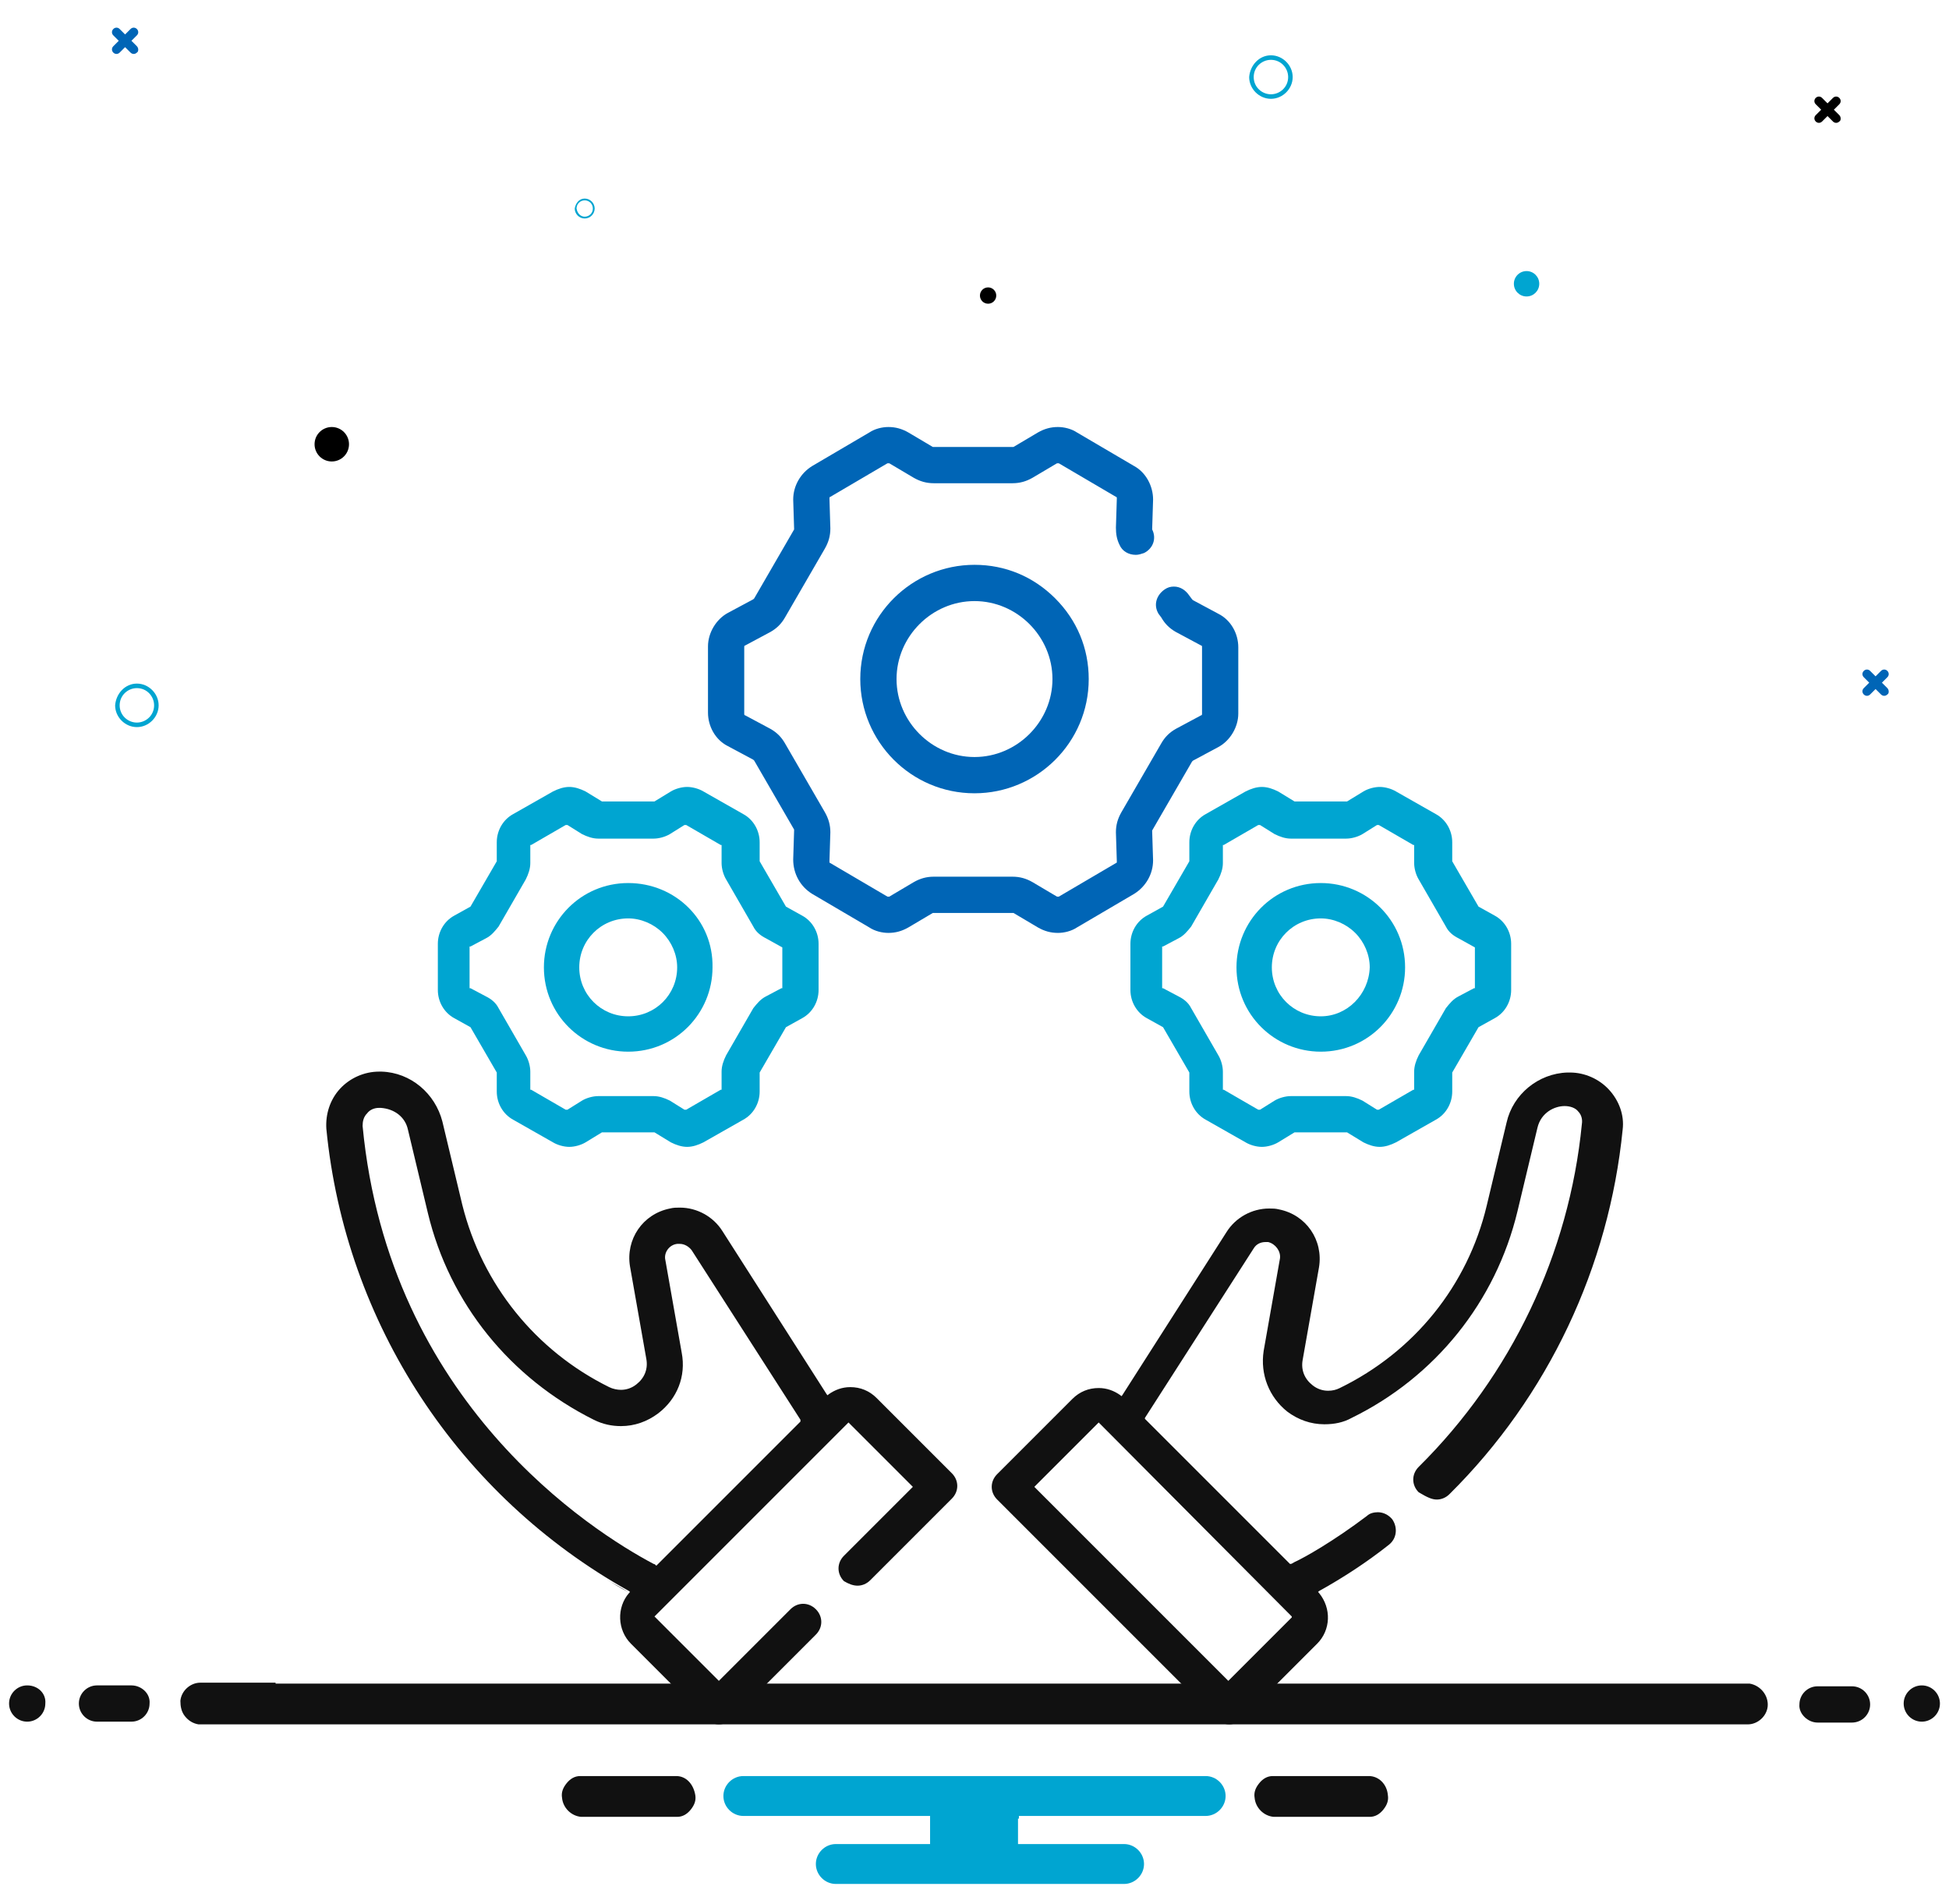 <?xml version="1.0" encoding="UTF-8"?>
<!-- Generator: Adobe Illustrator 28.0.0, SVG Export Plug-In . SVG Version: 6.00 Build 0)  -->
<svg xmlns="http://www.w3.org/2000/svg" xmlns:xlink="http://www.w3.org/1999/xlink" version="1.1" id="Layer_1" x="0px" y="0px" viewBox="0 0 215 210" style="enable-background:new 0 0 215 210;" xml:space="preserve">
<style type="text/css">
	.st0{fill:#111111;}
	.st1{fill:#0065B6;}
	.st2{fill:#00A5D1;}
</style>
<polygon class="st0" points="141.7,178.6 141.7,178.6 141.5,178.5 "></polygon>
<polygon class="st0" points="135,185.3 135,185.3 135,185.3 "></polygon>
<path class="st0" d="M144.8,176c0,0,0.1,0.1,0.1,0.1C144.9,176.1,144.8,176,144.8,176C144.8,176,144.8,176,144.8,176z"></path>
<g>
	<path class="st0" d="M158.5,165.4c0.5,0,1-0.2,1.4-0.6c10.9-10.8,17.6-25.1,19.1-40.2c0.2-1.6-0.4-3.2-1.5-4.4   c-1.1-1.2-2.7-1.9-4.3-1.9c-0.1,0-0.1,0-0.2,0l-0.1,0c-3.2,0.1-6,2.4-6.7,5.5l-2.2,9.2c-2.1,8.8-8,16.1-16.2,20.1   c-0.4,0.2-0.8,0.3-1.3,0.3c-0.6,0-1.2-0.2-1.7-0.6c-0.9-0.7-1.3-1.7-1.1-2.8l1.8-10.2c0.5-3-1.4-5.8-4.4-6.4   c-0.4-0.1-0.7-0.1-1.1-0.1c-1.9,0-3.7,1-4.7,2.6l-11.5,18l-0.1,0.1l-0.1-0.1c-0.7-0.5-1.5-0.8-2.4-0.8c-1.1,0-2.1,0.4-2.9,1.2   l-8.3,8.3c-0.4,0.4-0.6,0.9-0.6,1.4c0,0.5,0.2,1,0.6,1.4l24.2,24.2c0.4,0.4,0.9,0.6,1.4,0.6c0.5,0,1-0.2,1.4-0.6l8.3-8.3   c1.5-1.5,1.6-3.9,0.2-5.6l-0.1-0.1l0.1-0.1c2.7-1.5,5.3-3.2,7.7-5.1c0.9-0.7,1-1.9,0.4-2.8c-0.4-0.5-1-0.8-1.6-0.8   c-0.4,0-0.9,0.1-1.2,0.4c-3.7,2.8-6.9,4.6-8,5.1c-0.2,0.1-0.3,0.2-0.4,0.2l-0.1,0l-0.1-0.1l-15.8-15.8l-0.1-0.1l0-0.1l12-18.7   c0.3-0.5,0.8-0.7,1.3-0.7c0.1,0,0.2,0,0.3,0c0.8,0.2,1.4,1,1.3,1.8l-1.8,10.2c-0.4,2.6,0.6,5.1,2.6,6.7c1.2,0.9,2.6,1.4,4.1,1.4   c1.1,0,2.1-0.2,3-0.7c9.2-4.5,15.9-12.8,18.3-22.8l2.2-9.2c0.4-1.7,1.9-2.4,3-2.4c0.6,0,1.2,0.2,1.5,0.6c0.3,0.3,0.5,0.8,0.4,1.4   c-1.4,14.3-7.8,27.7-18,37.8c-0.8,0.8-0.8,2,0,2.8C157.5,165.2,158,165.4,158.5,165.4z M142.5,178.3L142.5,178.3l0,0.1l-6.9,6.9   l-0.1,0.1l-0.1-0.1l-21.2-21.2l-0.1-0.1l0.1-0.1l6.9-6.9l0.1-0.1l0.1,0.1L142.5,178.3z"></path>
	<polygon class="st0" points="124.2,152.9 123.7,153.7 123.7,153.7  "></polygon>
	<g>
		<path class="st1" d="M89.6,98.6l6.3,3.7c0.6,0.4,1.4,0.6,2.1,0.6c0.8,0,1.5-0.2,2.2-0.6l2.7-1.6c0,0,0.1,0,0.1,0h8.7    c0,0,0.1,0,0.1,0l2.7,1.6c0.7,0.4,1.4,0.6,2.2,0.6c0.7,0,1.5-0.2,2.1-0.6l6.3-3.7c1.3-0.8,2.1-2.2,2.1-3.7l-0.1-3.2    c0,0,0-0.1,0-0.1l4.4-7.6c0,0,0.1-0.1,0.1-0.1l2.8-1.5c1.3-0.7,2.2-2.2,2.2-3.7v-7.3c0-1.5-0.8-3-2.2-3.7l-2.8-1.5    c0,0-0.1-0.1-0.1-0.1l-0.3-0.4c-0.4-0.6-1-1-1.7-1c-0.4,0-0.7,0.1-1,0.3c-0.9,0.6-1.3,1.7-0.7,2.7l0.3,0.4    c0.4,0.7,0.9,1.2,1.6,1.6l2.8,1.5c0.1,0,0.1,0.1,0.1,0.2v7.3c0,0.1,0,0.2-0.1,0.2l-2.8,1.5c-0.7,0.4-1.2,0.9-1.6,1.6l-4.4,7.6    c-0.4,0.7-0.6,1.4-0.6,2.2l0.1,3.2c0,0.1,0,0.2-0.1,0.2l-6.3,3.7c0,0-0.1,0-0.1,0c0,0-0.1,0-0.1,0l-2.7-1.6    c-0.7-0.4-1.4-0.6-2.2-0.6h-8.7c-0.8,0-1.5,0.2-2.2,0.6l-2.7,1.6c0,0-0.1,0-0.1,0c0,0-0.1,0-0.1,0l-6.3-3.7    c-0.1,0-0.1-0.1-0.1-0.2l0.1-3.2c0-0.8-0.2-1.5-0.6-2.2l-4.4-7.6c-0.4-0.7-0.9-1.2-1.6-1.6l-2.8-1.5c-0.1,0-0.1-0.1-0.1-0.2v-7.3    c0-0.1,0-0.2,0.1-0.2l2.8-1.5c0.7-0.4,1.2-0.9,1.6-1.6l4.4-7.6c0.4-0.7,0.6-1.4,0.6-2.2L91.5,55c0-0.1,0-0.2,0.1-0.2l6.3-3.7    c0,0,0.1,0,0.1,0c0,0,0.1,0,0.1,0l2.7,1.6c0.7,0.4,1.4,0.6,2.2,0.6h8.7c0.8,0,1.5-0.2,2.2-0.6l2.7-1.6c0,0,0.1,0,0.1,0    c0,0,0.1,0,0.1,0l6.3,3.7c0.1,0,0.1,0.1,0.1,0.2l-0.1,3.2c0,0.7,0.1,1.3,0.4,1.9c0.3,0.7,1,1.1,1.8,1.1c0.3,0,0.6-0.1,0.9-0.2    c1-0.5,1.4-1.6,0.9-2.6c0,0,0-0.1,0-0.1l0.1-3.2c0-1.5-0.8-3-2.1-3.7l-6.3-3.7c-0.6-0.4-1.4-0.6-2.1-0.6c-0.8,0-1.5,0.2-2.2,0.6    l-2.7,1.6c0,0-0.1,0-0.1,0h-8.7c0,0-0.1,0-0.1,0l-2.7-1.6c-0.7-0.4-1.4-0.6-2.2-0.6c-0.7,0-1.5,0.2-2.1,0.6l-6.3,3.7    c-1.3,0.8-2.1,2.2-2.1,3.7l0.1,3.2c0,0,0,0.1,0,0.1l-4.4,7.6c0,0-0.1,0.1-0.1,0.1l-2.8,1.5c-1.3,0.7-2.2,2.2-2.2,3.7v7.3    c0,1.5,0.8,3,2.2,3.7l2.8,1.5c0,0,0.1,0.1,0.1,0.1l4.4,7.6c0,0,0,0.1,0,0.1l-0.1,3.2C87.5,96.4,88.3,97.8,89.6,98.6z"></path>
		<path class="st1" d="M107.5,62.3c-6.9,0-12.6,5.6-12.6,12.6c0,6.9,5.6,12.6,12.6,12.6c6.9,0,12.6-5.6,12.6-12.6    c0-3.4-1.3-6.5-3.7-8.9C114,63.6,110.9,62.3,107.5,62.3z M107.5,83.5c-4.7,0-8.6-3.9-8.6-8.6c0-4.7,3.9-8.6,8.6-8.6    c4.7,0,8.6,3.9,8.6,8.6S112.2,83.5,107.5,83.5z"></path>
	</g>
	<g>
		<path class="st2" d="M145.7,97.4c-5.2,0-9.3,4.2-9.3,9.3c0,5.2,4.2,9.3,9.3,9.3c5.2,0,9.3-4.2,9.3-9.3    C155,101.5,150.8,97.4,145.7,97.4z M145.7,112.1c-3,0-5.4-2.4-5.4-5.4c0-3,2.4-5.4,5.4-5.4c1.4,0,2.8,0.6,3.8,1.6    c1,1,1.6,2.4,1.6,3.8C151,109.7,148.6,112.1,145.7,112.1z"></path>
		<g>
			<path class="st2" d="M69.3,97.4c-5.2,0-9.3,4.2-9.3,9.3c0,5.2,4.2,9.3,9.3,9.3c5.2,0,9.3-4.2,9.3-9.3     C78.7,101.5,74.5,97.4,69.3,97.4z M69.3,112.1c-3,0-5.4-2.4-5.4-5.4c0-3,2.4-5.4,5.4-5.4c1.4,0,2.8,0.6,3.8,1.6     c1,1,1.6,2.4,1.6,3.8C74.7,109.7,72.3,112.1,69.3,112.1z"></path>
			<path class="st2" d="M166.7,109.2v-5.1c0-1.3-0.7-2.5-1.8-3.1l-1.8-1l0,0l0,0l-2.9-5l0,0l0,0l0-2.1c0-1.3-0.7-2.5-1.8-3.1     l-4.4-2.5c-0.5-0.3-1.2-0.5-1.8-0.5c-0.6,0-1.3,0.2-1.8,0.5l-1.8,1.1l0,0h0h-5.8h0l0,0l-1.8-1.1c-0.6-0.3-1.2-0.5-1.8-0.5     c-0.6,0-1.2,0.2-1.8,0.5l-4.4,2.5c-1.1,0.6-1.8,1.8-1.8,3.1l0,2.1l0,0l0,0l-2.9,5l0,0l0,0l-1.8,1c-1.1,0.6-1.8,1.8-1.8,3.1v5.1     c0,1.3,0.7,2.5,1.8,3.1l1.8,1l0,0l0,0l2.9,5l0,0l0,0l0,2.1c0,1.3,0.7,2.5,1.8,3.1l4.4,2.5c0.5,0.3,1.2,0.5,1.8,0.5     c0.6,0,1.3-0.2,1.8-0.5l1.8-1.1l0,0h0h5.8h0l0,0l1.8,1.1c0.6,0.3,1.2,0.5,1.8,0.5c0.6,0,1.2-0.2,1.8-0.5l4.4-2.5     c1.1-0.6,1.8-1.8,1.8-3.1l0-2.1l0,0l0,0l2.9-5l0,0l0,0l1.8-1C166,111.7,166.7,110.5,166.7,109.2z M162.7,104.5v4.4v0.1l-0.1,0     l-1.7,0.9c-0.6,0.3-1,0.8-1.4,1.3l-3,5.2c-0.3,0.6-0.5,1.2-0.5,1.8l0,1.9l0,0.1l-0.1,0l-3.8,2.2l-0.1,0l-0.1,0l-1.6-1     c-0.6-0.3-1.2-0.5-1.8-0.5h-6.1c-0.6,0-1.3,0.2-1.8,0.5l-1.6,1l-0.1,0l-0.1,0l-3.8-2.2l-0.1,0l0-0.1l0-1.9c0-0.6-0.2-1.3-0.5-1.8     l-3-5.2c-0.3-0.6-0.8-1-1.4-1.3l-1.7-0.9l-0.1,0v-0.1v-4.4v-0.1l0.1,0l1.7-0.9c0.6-0.3,1-0.8,1.4-1.3l3-5.2     c0.3-0.6,0.5-1.2,0.5-1.8l0-1.9l0-0.1l0.1,0l3.8-2.2l0.1,0l0.1,0l1.6,1c0.6,0.3,1.2,0.5,1.8,0.5h0h6.1c0.6,0,1.3-0.2,1.8-0.5     l1.6-1l0.1,0l0.1,0l3.8,2.2l0.1,0l0,0.1l0,1.9c0,0.6,0.2,1.3,0.5,1.8l3,5.2c0.3,0.6,0.8,1,1.4,1.3L162.7,104.5L162.7,104.5     L162.7,104.5z"></path>
		</g>
		<path class="st2" d="M90.3,109.2v-5.1c0-1.3-0.7-2.5-1.8-3.1l-1.8-1l0,0l0,0l-2.9-5l0,0l0,0l0-2.1c0-1.3-0.7-2.5-1.8-3.1l-4.4-2.5    c-0.5-0.3-1.2-0.5-1.8-0.5c-0.6,0-1.3,0.2-1.8,0.5l-1.8,1.1l0,0h0h-5.8h0l0,0l-1.8-1.1c-0.6-0.3-1.2-0.5-1.8-0.5    c-0.6,0-1.2,0.2-1.8,0.5l-4.4,2.5c-1.1,0.6-1.8,1.8-1.8,3.1l0,2.1l0,0l0,0l-2.9,5l0,0l0,0l-1.8,1c-1.1,0.6-1.8,1.8-1.8,3.1v5.1    c0,1.3,0.7,2.5,1.8,3.1l1.8,1l0,0l0,0l2.9,5l0,0l0,0l0,2.1c0,1.3,0.7,2.5,1.8,3.1l4.4,2.5c0.5,0.3,1.2,0.5,1.8,0.5    c0.6,0,1.3-0.2,1.8-0.5l1.8-1.1l0,0h0h5.8h0l0,0l1.8,1.1c0.6,0.3,1.2,0.5,1.8,0.5c0.6,0,1.2-0.2,1.8-0.5l4.4-2.5    c1.1-0.6,1.8-1.8,1.8-3.1l0-2.1l0,0l0,0l2.9-5l0,0l0,0l1.8-1C89.6,111.7,90.3,110.5,90.3,109.2z M86.3,104.5v4.4v0.1l-0.1,0    l-1.7,0.9c-0.6,0.3-1,0.8-1.4,1.3l-3,5.2c-0.3,0.6-0.5,1.2-0.5,1.8l0,1.9l0,0.1l-0.1,0l-3.8,2.2l-0.1,0l-0.1,0l-1.6-1    c-0.6-0.3-1.2-0.5-1.8-0.5h-6.1c-0.6,0-1.3,0.2-1.8,0.5l-1.6,1l-0.1,0l-0.1,0l-3.8-2.2l-0.1,0l0-0.1l0-1.9c0-0.6-0.2-1.3-0.5-1.8    l-3-5.2c-0.3-0.6-0.8-1-1.4-1.3l-1.7-0.9l-0.1,0v-0.1v-4.4v-0.1l0.1,0l1.7-0.9c0.6-0.3,1-0.8,1.4-1.3l3-5.2    c0.3-0.6,0.5-1.2,0.5-1.8l0-1.9l0-0.1l0.1,0l3.8-2.2l0.1,0l0.1,0l1.6,1c0.6,0.3,1.2,0.5,1.8,0.5h6.1c0.6,0,1.3-0.2,1.8-0.5l1.6-1    l0.1,0l0.1,0l3.8,2.2l0.1,0l0,0.1l0,1.9c0,0.6,0.2,1.3,0.5,1.8l3,5.2c0.3,0.6,0.8,1,1.4,1.3L86.3,104.5L86.3,104.5L86.3,104.5z"></path>
	</g>
	<g>
		<path class="st0" d="M94.6,174.9c0.5,0,1-0.2,1.4-0.6l9-9c0.8-0.8,0.8-2,0-2.8l-8.3-8.3c-0.8-0.8-1.8-1.2-2.9-1.2    c-0.9,0-1.7,0.3-2.4,0.8l-0.1,0.1l-0.1-0.1l-11.5-18c-1-1.6-2.8-2.6-4.7-2.6c-0.4,0-0.7,0-1.1,0.1c-3,0.6-4.9,3.4-4.4,6.4    l1.8,10.2c0.2,1.1-0.2,2.1-1.1,2.8c-0.5,0.4-1.1,0.6-1.7,0.6c-0.4,0-0.9-0.1-1.3-0.3c-8.1-4-14-11.3-16.2-20.1l-2.2-9.2    c-0.8-3.1-3.5-5.4-6.7-5.5l-0.1,0c-0.1,0-0.2,0-0.2,0c-1.6,0-3.2,0.7-4.3,1.9c-1.1,1.2-1.6,2.8-1.5,4.4    c2.1,21.5,14.6,40.5,33.4,51l0.1,0.1l-0.1,0.1c-1.4,1.6-1.3,4.1,0.2,5.6l8.3,8.3c0.4,0.4,0.9,0.6,1.4,0.6c0.5,0,1-0.2,1.4-0.6    l9.3-9.3c0.8-0.8,0.8-2,0-2.8c-0.4-0.4-0.9-0.6-1.4-0.6c-0.5,0-1,0.2-1.4,0.6l-7.8,7.8l-0.1,0.1l-0.1-0.1l-6.9-6.9l-0.1-0.1    l0.1-0.1l21.2-21.2l0.1-0.1l0.1,0.1l6.9,6.9l0.1,0.1l-0.1,0.1l-7.5,7.5c-0.8,0.8-0.8,2,0,2.8C93.6,174.7,94.1,174.9,94.6,174.9z     M88.3,156.8l-15.8,15.8l-0.1,0.1l-0.1-0.1c0,0-0.1-0.1-0.2-0.1c-6.8-3.6-29.2-17.8-32.1-48.3c0-0.5,0.1-1,0.5-1.4    c0.3-0.4,0.8-0.6,1.3-0.6c0,0,0.1,0,0.1,0l0.1,0c1.5,0.1,2.7,1,3,2.4l2.2,9.2c2.4,10,9.1,18.2,18.3,22.8c1,0.5,2,0.7,3,0.7    c1.5,0,2.9-0.5,4.1-1.4c2.1-1.6,3.1-4.1,2.6-6.7l-1.8-10.2c-0.2-0.8,0.4-1.7,1.3-1.8c0.1,0,0.2,0,0.3,0c0.5,0,1,0.3,1.3,0.7    l12,18.7L88.3,156.8L88.3,156.8z"></path>
		<path class="st0" d="M69.3,175.6c-0.8-0.5-1.6-0.9-2.4-1.4C67.7,174.7,68.5,175.2,69.3,175.6C69.3,175.6,69.3,175.6,69.3,175.6z"></path>
	</g>
</g>
<path id="Path_1744_00000167392864547257932220000000842262714249440955_" class="st1" d="M208.2,75.9l-0.6-0.6l0.6-0.6  c0.2-0.2,0.2-0.5,0-0.7c-0.2-0.2-0.5-0.2-0.7,0l0,0l-0.6,0.6l-0.6-0.6c-0.2-0.2-0.5-0.2-0.7,0c-0.2,0.2-0.2,0.5,0,0.7l0.6,0.6  l-0.6,0.6c-0.2,0.2-0.2,0.5,0,0.7c0.2,0.2,0.5,0.2,0.7,0l0.6-0.6l0.6,0.6c0.2,0.2,0.5,0.2,0.7,0C208.4,76.5,208.4,76.1,208.2,75.9  C208.2,76,208.2,76,208.2,75.9"></path>
<path id="Path_1744_00000040546598751780088140000006479070731272036760_" d="M202.9,12.7l-0.6-0.6l0.6-0.6c0.2-0.2,0.2-0.5,0-0.7  c-0.2-0.2-0.5-0.2-0.7,0l0,0l-0.6,0.6l-0.6-0.6c-0.2-0.2-0.5-0.2-0.7,0c-0.2,0.2-0.2,0.5,0,0.7l0.6,0.6l-0.6,0.6  c-0.2,0.2-0.2,0.5,0,0.7c0.2,0.2,0.5,0.2,0.7,0l0.6-0.6l0.6,0.6c0.2,0.2,0.5,0.2,0.7,0C203.1,13.3,203.1,12.9,202.9,12.7  C202.9,12.8,202.9,12.8,202.9,12.7"></path>
<path id="Path_1744_00000096022764914787519370000012635529062019014572_" class="st1" d="M15.1,5.1l-0.6-0.6l0.6-0.6  c0.2-0.2,0.2-0.5,0-0.7c-0.2-0.2-0.5-0.2-0.7,0l0,0l-0.6,0.6l-0.6-0.6C13,3,12.7,3,12.5,3.2c-0.2,0.2-0.2,0.5,0,0.7l0.6,0.6  l-0.6,0.6c-0.2,0.2-0.2,0.5,0,0.7C12.7,6,13,6,13.2,5.8l0.6-0.6l0.6,0.6c0.2,0.2,0.5,0.2,0.7,0C15.3,5.7,15.3,5.3,15.1,5.1  C15.1,5.2,15.1,5.2,15.1,5.1"></path>
<path id="Path_808-3_00000044151628914579321600000000942243984563634832_" class="st2" d="M15.1,75.4c1.3,0,2.4,1.1,2.4,2.4  c0,1.3-1.1,2.4-2.4,2.4c-1.3,0-2.4-1.1-2.4-2.4C12.8,76.5,13.8,75.4,15.1,75.4z M15.1,79.7c1,0,1.9-0.8,1.9-1.9c0-1-0.8-1.9-1.9-1.9  c-1,0-1.9,0.8-1.9,1.9l0,0C13.2,78.9,14.1,79.7,15.1,79.7L15.1,79.7z"></path>
<path id="Path_808-3_00000057855110679842232430000011670458398687413417_" class="st2" d="M140.2,6.1c1.3,0,2.4,1.1,2.4,2.4  c0,1.3-1.1,2.4-2.4,2.4c-1.3,0-2.4-1.1-2.4-2.4C137.9,7.2,138.9,6.1,140.2,6.1z M140.2,10.4c1,0,1.9-0.8,1.9-1.9  c0-1-0.8-1.9-1.9-1.9c-1,0-1.9,0.8-1.9,1.9l0,0C138.3,9.6,139.2,10.4,140.2,10.4L140.2,10.4z"></path>
<path id="Path_808-3_00000083074400066205470730000002669659346660369824_" class="st2" d="M64.5,21.9c0.6,0,1.1,0.5,1.1,1.1  c0,0.6-0.5,1.1-1.1,1.1c-0.6,0-1.1-0.5-1.1-1.1C63.5,22.4,63.9,21.9,64.5,21.9z M64.5,23.9c0.5,0,0.9-0.4,0.9-0.9  c0-0.5-0.4-0.9-0.9-0.9c-0.5,0-0.9,0.4-0.9,0.9l0,0C63.7,23.6,64.1,23.9,64.5,23.9L64.5,23.9z"></path>
<circle id="Ellipse_48_00000044861180720227803750000009127111418295683720_" cx="36.6" cy="49" r="1.9"></circle>
<circle id="Ellipse_48_00000160888763670164612900000002008918943831958401_" class="st2" cx="168.4" cy="31.3" r="1.4"></circle>
<circle id="Ellipse_48_00000059999837996606955860000003840382513807771576_" cx="109" cy="32.6" r="0.9"></circle>
<path class="st0" d="M151,195.9h-10.6c-0.6,0-1.1,0.3-1.5,0.8c-0.4,0.5-0.6,1-0.5,1.6c0.1,1.1,1,2,2.1,2.1l10.6,0  c0.6,0,1.1-0.3,1.5-0.8c0.4-0.5,0.6-1,0.5-1.6C153,196.8,152.1,195.9,151,195.9z"></path>
<path class="st0" d="M74.6,195.9H64c-0.6,0-1.1,0.3-1.5,0.8c-0.4,0.5-0.6,1-0.5,1.6c0.1,1.1,1,2,2.1,2.1l10.6,0  c0.6,0,1.1-0.3,1.5-0.8c0.4-0.5,0.6-1,0.5-1.6C76.5,196.8,75.7,195.9,74.6,195.9z"></path>
<path class="st2" d="M112.4,200.6v-0.3h0.3H133c1.2,0,2.2-1,2.2-2.2s-1-2.2-2.2-2.2H82c-1.2,0-2.2,1-2.2,2.2s1,2.2,2.2,2.2h20.3h0.3  v0.3v2.5v0.3h-0.3H92.2c-1.2,0-2.2,1-2.2,2.2s1,2.2,2.2,2.2h31.8c1.2,0,2.2-1,2.2-2.2s-1-2.2-2.2-2.2h-11.4h-0.3v-0.3V200.6z"></path>
<path class="st0" d="M3,185.9c-1.1,0-2,0.9-2,2c0,1.1,0.9,2,2,2s2-0.9,2-2C5.1,186.8,4.2,185.9,3,185.9z"></path>
<g>
	<path class="st0" d="M200.5,190h3.8c1.1,0,2-0.9,2-2c0-1.1-0.9-2-2-2h-3.8c-1.1,0-2,0.9-2,2C198.4,189,199.4,190,200.5,190z"></path>
	<path class="st0" d="M14.5,185.9h-3.8c-1.1,0-2,0.9-2,2c0,1.1,0.9,2,2,2h3.8c1.1,0,2-0.9,2-2C16.6,186.8,15.6,185.9,14.5,185.9z"></path>
</g>
<path class="st0" d="M212,185.9c-1.1,0-2,0.9-2,2c0,1.1,0.9,2,2,2s2-0.9,2-2C214,186.8,213.1,185.9,212,185.9z"></path>
<path class="st0" d="M30.4,185.7h154.1h5.1h2.8l0,0c0.1,0,0.2,0,0.3,0c0.1,0,0.2,0,0.3,0c1.2,0.2,2.1,1.3,2,2.5  c-0.1,1.1-1.1,2-2.2,2c-0.1,0-0.2,0-0.3,0l-170,0c-0.1,0-0.2,0-0.3,0c-0.1,0-0.2,0-0.3,0c-0.6-0.1-1.1-0.4-1.5-0.9  c-0.4-0.5-0.5-1.1-0.5-1.7c0.1-1.1,1.1-2,2.2-2c0.1,0,0.2,0,0.3,0h2.8H30.4z"></path>
</svg>
